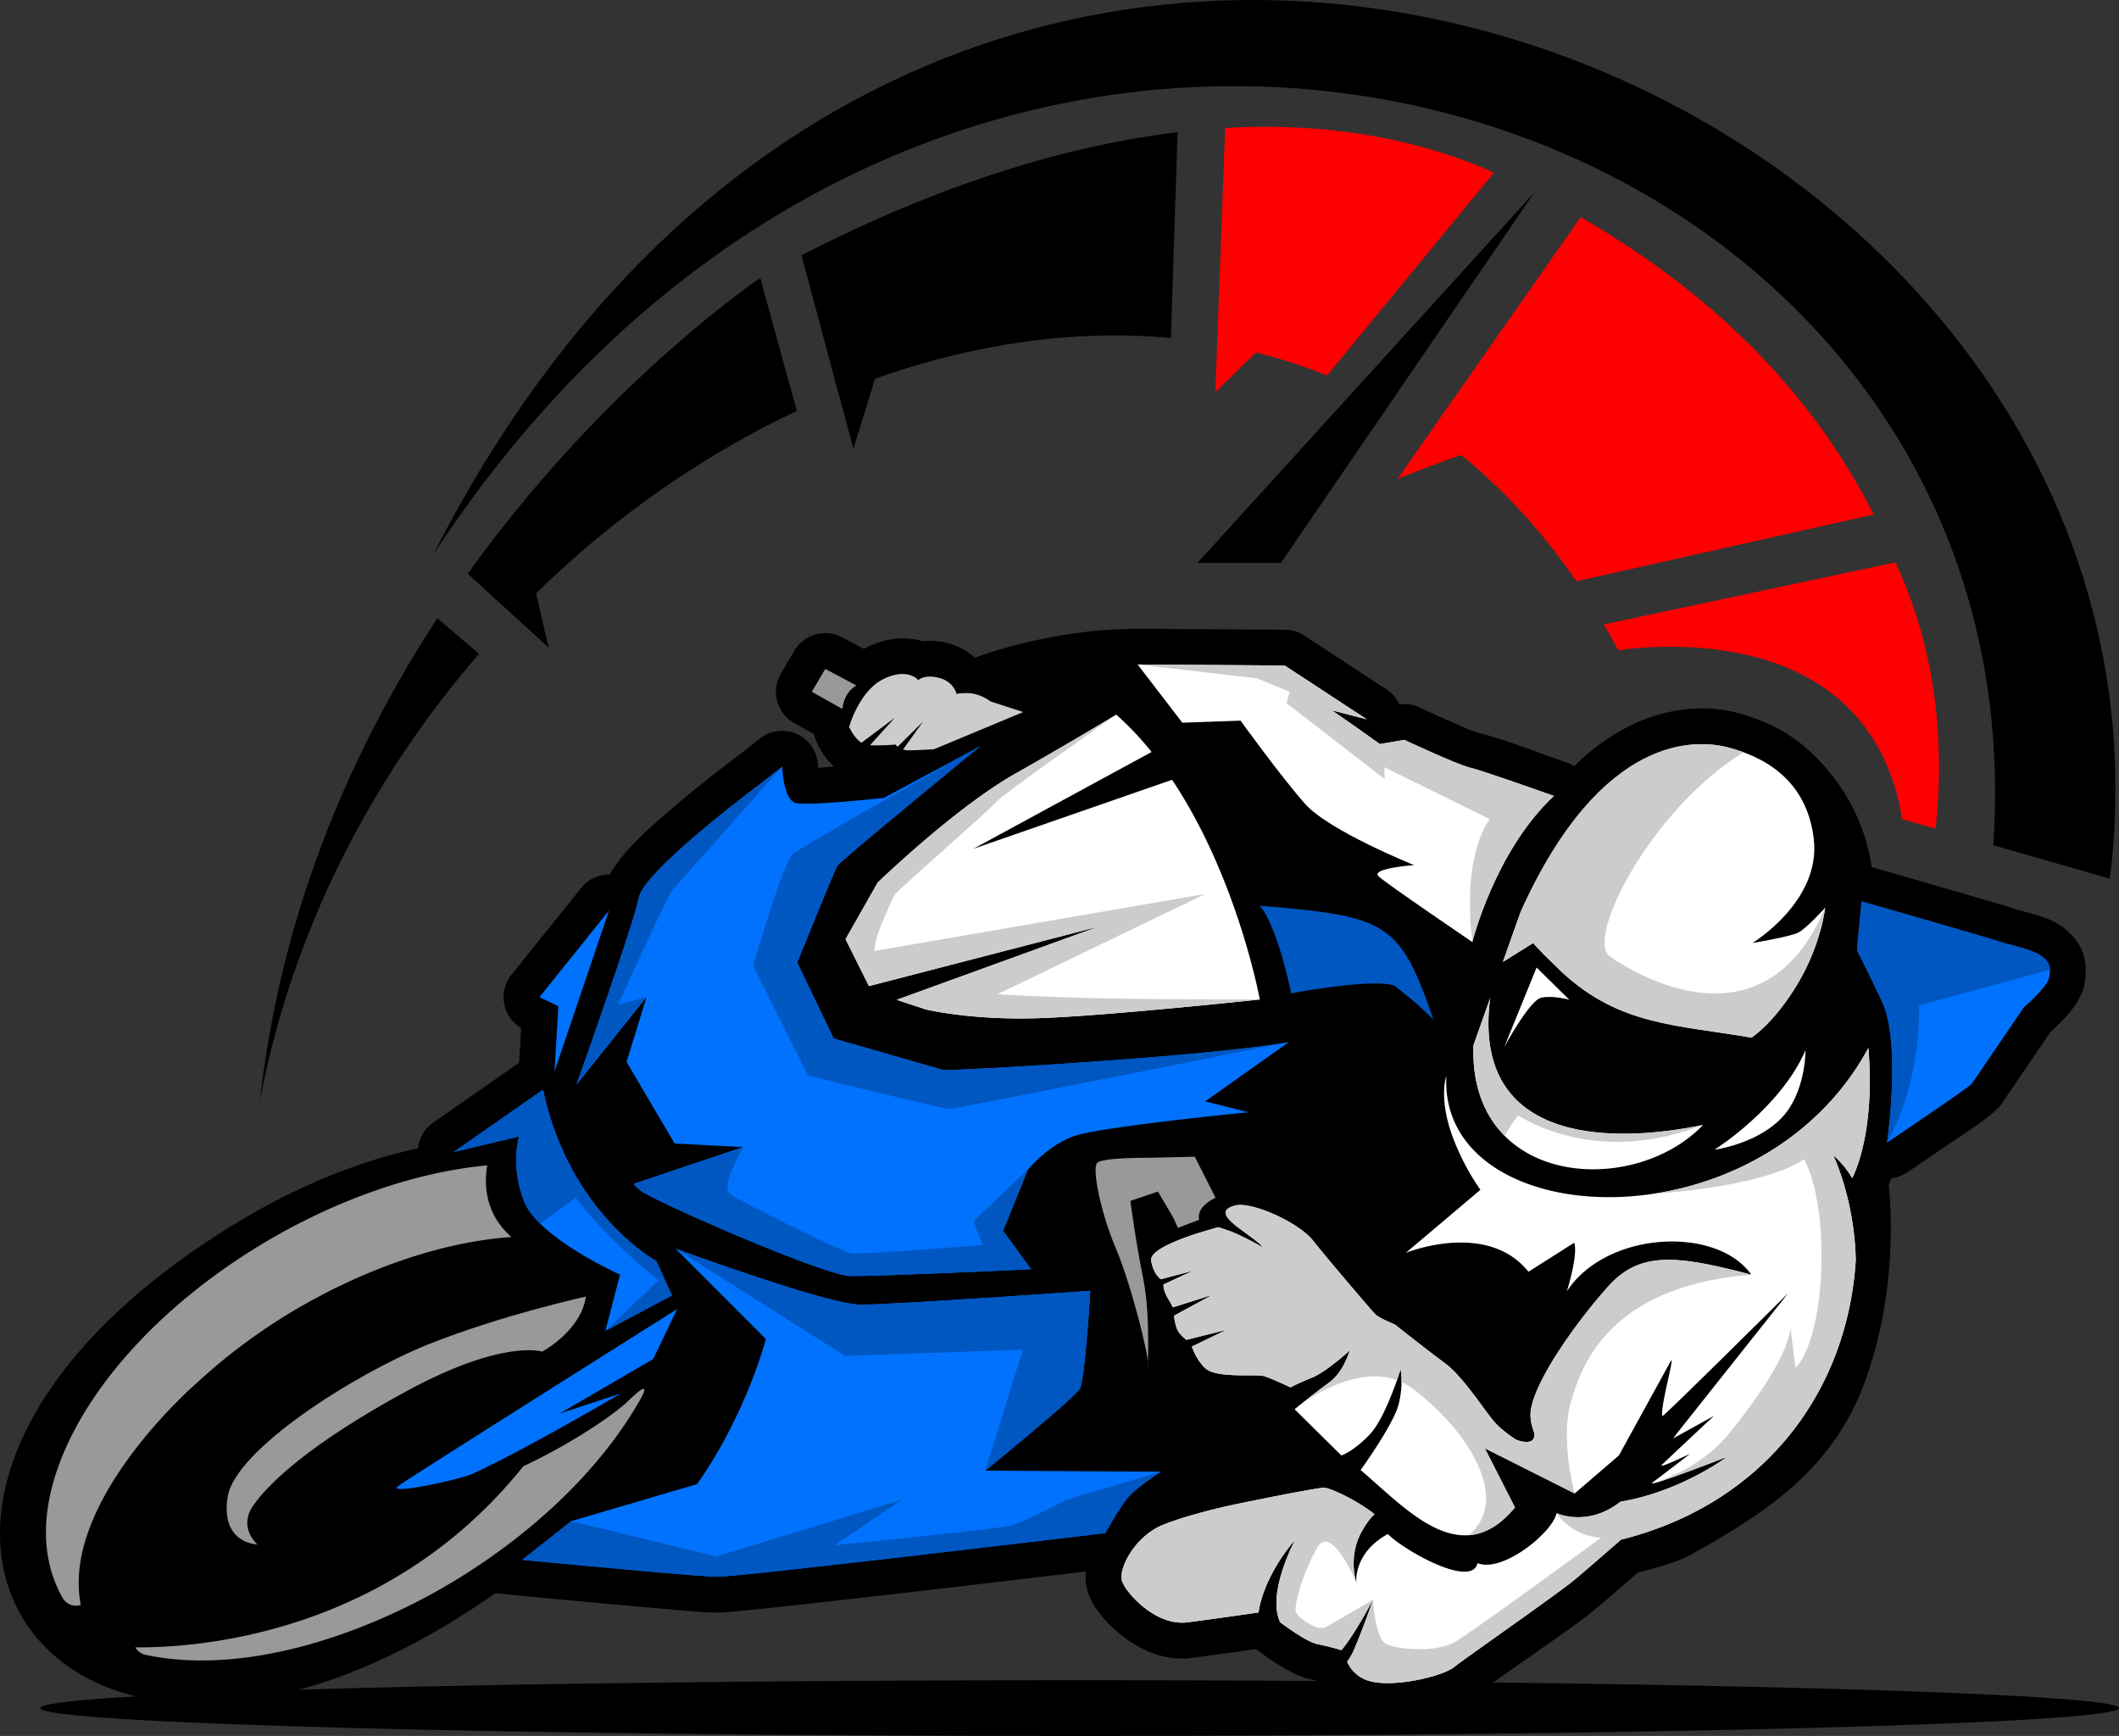 <svg xmlns="http://www.w3.org/2000/svg" viewBox="0 0 1569.67 1285.85"><rect x="0" y="0" width="1569.67" height="1285.85" fill="#333333" stroke="none"/><defs><style>.cls-1,.cls-2,.cls-3,.cls-4,.cls-5,.cls-6,.cls-7{fill-rule:evenodd;}.cls-2{fill:#0072fe;}.cls-3{fill:#fff;}.cls-4{fill:#ccc;}.cls-5{fill:#999;}.cls-6{fill:#0057c2;}.cls-7{fill:red;}</style></defs><g id="Слой_2" data-name="Слой 2"><g id="Слой_1-2" data-name="Слой 1"><path class="cls-1" d="M799.77,1244.54c425.2,0,769.9,9.25,769.9,20.66s-344.7,20.65-769.9,20.65-769.9-9.25-769.9-20.65,344.7-20.66,769.9-20.66Z"/><path class="cls-1" d="M804.37,1164a37.45,37.45,0,0,0,1.74,16c6,17.36,26,34.85,42.31,42.3,10.92,5,22.75,7.28,34.72,5.71,15.75-2.06,31.49-4.26,47.22-6.51,12.32,9.32,28.26,19.88,40.2,22.36,1.49.3,3,.63,4.52,1a53.57,53.57,0,0,0,32,25.86c22.54,6.51,68-.38,86.6-15.09,13.87-11,30-21.55,44.46-31.88,14.89-10.61,32-22,45.88-33.7,9.88-8.34,19.67-16.84,29.41-25.35,12.43-3.12,28.8-7.45,38-12.55,58.15-32.3,107.34-64.75,130.71-130.59,11.86-33.44,17.72-69.26,18.4-104.7a317.2,317.2,0,0,0-1.43-39.12c.67-1.6,1.32-3.24,1.93-4.92a26.73,26.73,0,0,0,11.71-4.43q15.93-10.71,31.78-21.56c8.52-5.82,32.89-21.22,38.24-29.24,12-17.92,24.26-35.69,36.4-53.51,10.65-9.38,22.95-22.42,25.1-36,2.72-17.28-1.68-30.15-15.88-41-10.74-8.22-24.43-10.34-37-14.09-5.56-2.26-13.63-4.26-18.73-5.76q-17.37-5.11-34.76-10.13-25.76-7.47-51.52-14.87C1377.75,580,1330.24,548,1330.24,548h0c-12.16-8.92-26.67-15.54-42.94-19.88-27.65-7.37-57-2.38-82.18,10.64A163.89,163.89,0,0,0,1166,567.52a28,28,0,0,0-6.16-3l-9.11-3.2c-17.71-6.21-37.78-14.06-55.87-18.59-5.87-1.65-13.62-5.34-19.28-7.81q-12.12-5.31-24.13-10.92a25.38,25.38,0,0,0-14.78-2.25,26.66,26.66,0,0,0-9.62-11.11l-60.83-39.84a25.5,25.5,0,0,0-14.36-4.34l-109-.77a27,27,0,0,0-2.86.12c-64.27.45-117.86,21.4-117.86,21.4a46.17,46.17,0,0,0-19.08-10.56A52.75,52.75,0,0,0,683.31,475c-12.93-4.22-28-1.93-40.52,4.17-1,.47-1.92,1-2.86,1.5l-16.1-8.58A26.55,26.55,0,0,0,588.48,482l-10,16.94a26.56,26.56,0,0,0,9.9,36.68L603,543.78a28.08,28.08,0,0,0,1.59,5,55.43,55.43,0,0,0,13.19,19c-3.47.28-7.66.67-11.78.91,0-.62-.08-1.2-.09-1.68A26.55,26.55,0,0,0,563,547l-17.46,13.67c-16.81,12.54-33.51,25.92-49.38,39.6-12.9,11.11-34.62,29.62-44.47,47.51a26.4,26.4,0,0,0-21.23,10L378.89,722a26.56,26.56,0,0,0,7.17,39.46l-1.51,25.68-63.67,44.43a26.35,26.35,0,0,0-11.26,19c-46,9.93-91,29.38-129.42,52.27-349.92,208.44-137,504.5,186.65,277.31q33.75,3.25,67.53,6.38c20.22,1.87,40.45,3.72,60.69,5.42,11.7,1,24.87,2.49,36.57,2.49,6.13,0,13-.83,19.09-1.43,11.13-1.07,22.26-2.27,33.38-3.48,31.29-3.4,62.57-7,93.83-10.62q63.22-7.34,126.43-14.89Z"/><path class="cls-2" d="M1379,667.69s100.48,28.87,102.79,30,23.87,5.39,30.42,10.39,6.93,8.47,5.77,15.79-18.86,22.33-18.86,22.33-37,54.28-38.5,56.59-62.75,43.51-62.75,43.51,10.78-73.92-3.85-104.72-18.48-37.73-18.48-37.73l3.46-36.19Z"/><path class="cls-3" d="M1126.46,675.4c60.06-133.21,130.9-127.82,154-121.66s57.74,21.56,63.13,67.76-45.43,77-45.43,77,27.72-4.62,33.88-7.7,20-18.48,20-18.48-3.08,27.72-20.79,57-33.88,39.26-33.88,39.26c-56-9.65-97.23-8.93-139.91-48.07l-13.6-13.23c-5.08-5.23-8.18-8.76-8.18-8.76l-22.4,14,13.16-37.15Zm135.13,157.84c-51.61,54-173.53,46.24-170.16-58.9l12.44-35.16c-13.57,104.1,82.28,109.67,157.72,94.06Z"/><path class="cls-3" d="M1123.37,1066.55l43.12,39.66-66.6-33.5,22.33,43.89c-40,48.12-80.56.79-114.34-27.72,0,0,24.25-33.49,28.1-48.51s1.54-26.17,1.54-26.17-10.78,35.41-22.71,48.12-21.17,15.78-21.17,15.78L959,1043.84s14.24-11.55,25.41-19.64,15.4-23.87,15.4-23.87-17.33,15.79-27.72,20-16.17,7.32-16.17,7.32-14.25-6.93-20-8.47-35,1.92-43.12-5.78c-5.55-5.28-8.56-12.2-9.9-16L908.57,985l-29.72,7.43c-2.41-1.86-5.54-4.72-6.87-7.83a33.66,33.66,0,0,1-2.21-10.1L898,959.15l-29.22,9.22a55,55,0,0,0-3.33-6.15c-3.12-5.14-3.66-8.72-3.56-10.82l21.87-10.15-23.87,6.3c-2.43-2-5.93-6.06-7.14-13.82-1.55-9.91,35.3-20.82,49.74-24.71,2.2.68,4.86,1.55,7.93,2.63,9.53,3.37,25.51,12.51,25.51,12.51-9.51-10.86-42.48-25.82-20.81-31.24,12.32-3.08,47,12.71,57.36,25.8s43.12,51.59,46.2,54.67,14.63,7.7,14.63,7.7,24.25,19.25,37.34,28.87,30,36.19,36.58,43.5,16.16,13.09,16.16,13.09Z"/><path class="cls-3" d="M1160.72,956.3s8.47-26.95,5.39-35.8L1132.23,942c-30.84-38.39-90.86-14-90.86-14l55.26-46.7a174.27,174.27,0,0,1-17.51-31.63c-14.82-33.9-7.7-52.75-7.7-52.75-6,117,231.34,129.35,312.61-20.67,5,61-9.68,91.94-12,96.44a67.34,67.34,0,0,0-14.1-17.05s15.63,31.63,16.76,77.64c-6.27,99.34-69.6,181.09-173.91,207.17,0,0-21.56,18.86-33.88,29.26s-80.46,57.74-89.7,65.06-45.43,15.4-62.75,10.39a25.34,25.34,0,0,1-16.54-14.3,44.91,44.91,0,0,0,5.6-10.09c8.08-19.24,13.47-35.8,13.47-35.8s-13.47,25.8-23.3,37.29h0c-3.11-.92-9.73-2.78-17.73-4.43-6.63-1.37-18.82-9.66-27.63-16.17-10.22-21.66,11-60.93,11-60.93s-17.71,19.25-25,44.27a55.94,55.94,0,0,0-2,9.37c-10.74,1.54-34.84,5-52.58,7.29-23.48,3.08-45.43-21.56-48.51-30.41s9.24-33.5,30.8-42,53.13-15,53.13-15S974.4,1102,980.75,1102c4.74,0,25,9.62,37.46,19.6-2.44,2.12-5.54,5.88-9.28,12.44-10.78,18.86-4.24,38.11-4.24,38.11s-2.31-21.94,23.41-35.89c10.76,11.4,62.14,40.77,66.41,21.56,18.31,7.51,55.5-22.47,58.52-37,0,0,21.71,10.3,45.7-7.23h0l.18-.14c.49-.36,1-.72,1.47-1.11,44.68-7.43,78.95-33.22,78.95-33.22s-62.37,24.25-55.06,18.86,27.72-21.17,27.72-21.17-24.64,11.93-20.79,8.08,38.5-36.19,38.5-36.19l-30.22,16.72,2.83-3.86,82.37-103.74s-86.6,86-93.2,91.17c-2.08-6.19,10.16-48.09,5.9-40.34l-38.16,69.44-32.73,28.11-43.09-31.32,0-8.34s14.87,5.74,13.09-5.36a51.3,51.3,0,0,1-1.74-5.56v0h0a29.42,29.42,0,0,1-.94-9.45c1.92-22.71,35.42-68.91,57.75-93.55,22.87-25.24,48.58-23.56,105.72-8.46-25.44-36.24-107-32.58-136.52,12.16Z"/><path class="cls-3" d="M1151.06,589.54c-43.77,40.93-60.41,108.24-60.41,108.24s-62.37-42.34-69.3-48.5,26.18-8.47,26.18-8.47-63.14-25.41-80.85-45.43-47.74-61.6-47.74-61.6l-43.12,1.54-33.1-43.12,108.94.77,60.83,39.85-25.82-6.65c15.43,10.64,35.45,24.94,35.45,24.94l18.09-3.08s38.5,18,48.12,20.4,37.41,12.25,62.73,21.11Z"/><path class="cls-4" d="M708.66,514.15c-.21.21.08.38.08.38s0-.14-.08-.38ZM758,527.43,691.8,555s-12.7.77-18.86.77a13,13,0,0,1-4-.62l14.76-20.6L665,553.06a10.09,10.09,0,0,1-1.73-1.57,142.59,142.59,0,0,1-18.83.5l18.46-20.37-24.76,18.54c-5.69-3.66-9.13-11.76-9.13-11.76s7.31-26.56,25.41-35.42,25.79.77,25.79.77,4.62-4.62,15.79-1.54c9.8,2.71,12.18,10.16,12.62,11.94.32-.34,1.88-.77,7.78-.77,9.62,0,17.32,6.16,17.32,6.16L758,527.43Z"/><path class="cls-3" d="M1337.42,778.06c-18.87,43.12-67.37,73.53-67.37,73.53s30-3.85,48.89-22.71,18.48-50.82,18.48-50.82Z"/><path class="cls-5" d="M634.43,507.8l-23.09-12.32-10,16.94L624,525.12c1.54-13.47,10.39-17.32,10.39-17.32Z"/><path class="cls-2" d="M954.75,771.9l-62,43.89,32,8.08s-110.11,10.78-129.36,17.71-33.88,24.64-33.88,24.64L743,911.65l20.79,28.49s-115.11,5.39-134,5S489.3,892,474.67,882a29.3,29.3,0,0,1-5.28-5.09l81.17-27.26L499.74,847l-35.61-60.44L479,738.39l-52,65.08s42.35-118.58,46.2-138.59,88.54-83.16,88.54-83.16l17.71-13.86s.77,24.64,10,26.95S654.84,591,654.84,591l71.61-38.5s-104,85.08-106.26,88.93S590.55,713,590.55,713l27,56.21,81.63,23.49s42.33-1.16,134.73-8.09S954.75,771.9,954.75,771.9Z"/><path class="cls-3" d="M826.93,529.36A228.41,228.41,0,0,1,853.07,557l-132,71.71L868.22,577.6c48.52,72.55,65,162.74,65,162.74S818.46,752.66,768.41,754.2s-82.77-6.55-82.77-6.55l-21.4-7.07L813.5,686.41l-169.82,44-17.33-34.76,23.87-42s57.37-55.43,101.64-80.46,75.07-43.89,75.07-43.89Z"/><path class="cls-5" d="M900.46,887.21l-15.4-30.41-33.49.77s-35-.39-38.89,3.85,2.7,37,13.86,63.14,24.64,79.69,23.87,86.62,2.31-35-3.46-63.52-9.63-58.14-9.63-58.14l20.41-6.93,11.55,19.64,3.29,7.26,15.78-6s-3.48-8.8,12.11-16.31Z"/><path class="cls-2" d="M516.24,1099.34l-93.06,27.35-36.34,28.69c52.66,5,133,12.49,144.8,12.49,17.71,0,287.2-32.34,287.2-32.34s10.4-19.25,17.33-27S860,1090.1,860,1090.1l-130.13-.77s66.22-53.89,70.07-60.82,7.7-72.38,7.7-72.38S661.73,966.4,637.48,966.4s-137-41.46-137-41.46l66.83,66.87s-14.13,55.32-51,107.53Z"/><polygon class="cls-2" points="451.19 674.32 410.76 793.66 413.61 745.32 399.6 738.61 451.19 674.32 451.19 674.32"/><path class="cls-5" d="M204.11,915.63C149.82,946.49,96.55,991.2,63.47,1044.75,39,1084.37,21.8,1136.9,45,1181.05c.46.87,1,1.73,1.43,2.58a11.22,11.22,0,0,0,13.41,5.14c-15.11-77.28,85.82-164.31,85.82-164.31h0a427.2,427.2,0,0,1,79.74-58.16c44.58-25.34,100.11-46.38,153.48-50-18.8-16.45-20.56-37.16-18-53.07-54.81,5-110.79,26.23-156.79,52.39Z"/><path class="cls-5" d="M108,1225.79c74.12,15.67,162.84-15.63,225.9-53.2,54.55-32.49,108-79.45,139.83-135,11.12-19.44-6.95-1.25-10.13,1.74-4.73,4.43-31.68,25.75-76,46.8h0c-101.34,126.42-245.22,134.56-287.33,134.05a11.61,11.61,0,0,0,7.74,5.64Z"/><path class="cls-2" d="M402.29,807.14c19.25,91.63,83.93,127,83.93,127l11.55,25.41-49.28,26.18,10.78-41.58s-60.06-26.94-70.84-53.89-3.85-48.51-3.85-48.51l-48.51,11.55,66.22-46.2Z"/><path class="cls-2" d="M349.16,1092c-8.47,3.85-64.68,16.17-53.9,8.47S501.62,969.6,501.62,969.6l-17.71,37L414.61,1047l45.45-14.91s-71.56,42.07-110.9,60Z"/><path class="cls-3" d="M1162.49,740.52l-24.25-23.87-24,59S1133,740.91,1141.7,739s20.79,1.54,20.79,1.54Z"/><path class="cls-4" d="M1297.39,768.56c-56-9.65-97.23-8.93-139.91-48.07l-13.6-13.23c-5.08-5.23-8.18-8.76-8.18-8.76l-22.4,14,13.16-37.15c60.06-133.21,130.9-127.82,154-121.66,3.48.93,7.23,2.07,11.1,3.49-69.13,42.76-117.26,138.43-99.14,151.18,20.79,14.63,114.73,70.06,159.64-36.09,0,0-3.08,27.72-20.79,57s-33.88,39.26-33.88,39.26Z"/><path class="cls-4" d="M1103.87,739.18c-5.23,40.13,5.8,65.61,25.64,80.89,31.65,24.36,85.72,22.77,132.08,13.17-72.41,28.14-123.79,1.21-137-7.08a147.42,147.42,0,0,0-10.08,15.1c-14.82-15-24-37-23-66.92l12.44-35.16Z"/><path class="cls-4" d="M1103.59,606.77l-78.15-38.5.38,8.86-72.76-56.21,2.31-8.47-24.26-10L842.72,492.2l108.94.77,60.83,39.85-25.82-6.65c15.43,10.64,35.45,24.94,35.45,24.94l18.09-3.08s38.5,18,48.12,20.4,37.41,12.25,62.73,21.11c-43.77,40.93-60.41,108.24-60.41,108.24-7.85-67.14,12.94-91,12.94-91Z"/><path class="cls-4" d="M959.27,1140.74s-17.71,19.25-25,44.27a55.94,55.94,0,0,0-2,9.37c-10.74,1.54-34.84,5-52.58,7.29-23.48,3.08-45.43-21.56-48.51-30.41s9.24-33.5,30.8-42,53.13-15,53.13-15S974.4,1102,980.75,1102c4.74,0,25,9.62,37.46,19.6-2.44,2.12-5.54,5.88-9.28,12.44-10.78,18.86-4.24,38.11-4.24,38.11s-18.6-44.24-29-25.76-18.1,44.28-15.4,48.51,15.78,13.48,21.56,10.4S1017,1185,1017,1185s-13.47,25.8-23.3,37.29c-3.11-.92-9.73-2.78-17.73-4.43-6.63-1.37-18.82-9.66-27.63-16.17-10.22-21.66,11-60.93,11-60.93Z"/><path class="cls-4" d="M1003.5,1220.78c8.08-19.24,13.47-35.8,13.47-35.8s1.85,28.36,9.55,32.6,37.34,6.93,51.59-1.54,107.79-77,107.79-77a43.2,43.2,0,0,1-32.87-18.22s21.71,10.3,45.7-7.23h0l.18-.14c.49-.36,1-.72,1.47-1.11,44.68-7.43,78.95-33.22,78.95-33.22s-50.77,19.74-55.33,19.64c21.14-7,41.78-18.46,56.8-36.92,47-57.75,45.43-78.54,45.43-78.54l3.85,30c23.3-25.24,25.55-120.14,6.16-154.76,0,0-21.56,19.25-112.83,25.87,61.19-8.82,125.49-43.33,160.62-108.19,5,61-9.68,91.94-12,96.44a67.34,67.34,0,0,0-14.1-17.05s15.63,31.63,16.76,77.64c-6.27,99.34-69.6,181.09-173.91,207.17,0,0-21.56,18.86-33.88,29.26s-80.46,57.74-89.7,65.06-45.43,15.4-62.75,10.39a25.34,25.34,0,0,1-16.54-14.3,44.91,44.91,0,0,0,5.6-10.09Z"/><path class="cls-4" d="M1070.63,1010c13.09,9.62,30,36.19,36.58,43.5s16.16,13.09,16.16,13.09,14.87,5.74,13.09-5.36a51.3,51.3,0,0,1-1.74-5.56v0a29.42,29.42,0,0,1-.94-9.45c1.92-22.71,35.42-68.91,57.75-93.55,22.87-25.24,48.58-23.56,105.72-8.46-105.72,8.46-126.11,67.56-133.81,95.28s3.06,66.79,3.06,66.79l-66.6-33.5,22.33,43.89c-11.5,13.85-23.06,19.79-34.49,20.55a34.37,34.37,0,0,0,12.56-21.12c4.23-23.48-16.56-58.9-53.13-87a45.9,45.9,0,0,0-9-5.41,49.21,49.21,0,0,0-.69-9.42s-1,3.21-2.67,8c-32.45-11.69-70.29,17.15-75.3,21.14h0c2.74-2.21,15-12,24.85-19.18,11.16-8.08,15.4-23.87,15.4-23.87s-17.33,15.79-27.72,20-16.17,7.32-16.17,7.32-14.25-6.93-20-8.47-35,1.92-43.12-5.78c-5.55-5.28-8.56-12.2-9.9-16L908.57,985l-29.72,7.43c-2.41-1.86-5.54-4.72-6.87-7.83a33.66,33.66,0,0,1-2.21-10.1L898,959.15l-29.22,9.22a55,55,0,0,0-3.33-6.15c-3.12-5.14-3.66-8.72-3.56-10.82l21.87-10.15-23.87,6.3c-2.43-2-5.93-6.06-7.14-13.82-1.55-9.91,35.3-20.82,49.74-24.71,2.2.68,4.86,1.55,7.93,2.63,9.53,3.37,25.51,12.51,25.51,12.51-9.51-10.86-42.48-25.82-20.81-31.24,12.32-3.08,47,12.71,57.36,25.8s43.12,51.59,46.2,54.67,14.63,7.7,14.63,7.7,24.25,19.25,37.34,28.87Z"/><path class="cls-6" d="M1518.5,718.27l-97.14,26.5s3.46,52.36-23.47,101.56c0,0,10.78-73.92-3.85-104.72s-18.48-37.73-18.48-37.73l3.46-36.19s100.48,28.87,102.79,30,23.87,5.39,30.42,10.39c4.6,3.53,6.16,6.29,6.27,10.16Z"/><path class="cls-6" d="M469.39,876.92l81.17-27.26s-17.37,29.47-9.67,34.86,83.16,43.12,90.09,43.89,97-6.16,97-6.16l-6.92-17.71,40.41-38.32L743,911.65l20.79,28.49s-115.11,5.39-134,5S489.3,892,474.67,882a29.3,29.3,0,0,1-5.28-5.09Z"/><path class="cls-6" d="M479,738.39l-52,65.08s42.35-118.58,46.2-138.59,88.54-83.16,88.54-83.16l17.71-13.86s-77.76,87.21-81.61,91.83-40,84.7-40,84.7l21.23-6Z"/><path class="cls-6" d="M598.64,796.74l-40.81-81.61s22.33-76.23,29.26-82.39,139.36-80.28,139.36-80.28-104,85.08-106.26,88.93S590.55,713,590.55,713l27,56.21,81.63,23.49s42.33-1.16,134.73-8.09c90.86-6.82,119.92-12.52,120.86-12.7-2.76.55-246.77,49.47-251.36,49.47s-104.72-24.64-104.72-24.64Z"/><path class="cls-6" d="M423.18,1126.69l107.35,26.24,137.73-42.13-50.07,33.71c57.84-5.69,124.19-12.54,131-14.68,12.32-3.85,41.58-19.25,41.58-19.25L860,1090.1s-16.94,10.78-23.87,18.48-17.33,27-17.33,27-269.49,32.34-287.2,32.34c-11.76,0-92.14-7.47-144.8-12.49l36.34-28.69Z"/><path class="cls-6" d="M757.67,999.71,626,1004.33,500.46,924.94s112.76,41.46,137,41.46,170.2-10.27,170.2-10.27-3.85,65.45-7.7,72.38-70.07,60.82-70.07,60.82l27.76-89.62Z"/><path class="cls-6" d="M426.53,887,400.19,906.5c-5.34-5.25-9.57-10.73-11.76-16.2-10.78-26.95-3.85-48.51-3.85-48.51l-48.51,11.55,66.22-46.2a211.2,211.2,0,0,0,31.06,74.78c24.69,36.83,52.87,52.26,52.87,52.26l11.55,25.41-49.28,26.18L488,948.19c-15.14-10.61-50.76-45.13-61.44-61.22Z"/><path class="cls-4" d="M662.82,662.67c-1.92,3.08-12.31,26.57-13.85,33.5-.39,1.73-.91,4.72-1.48,8.24L892.8,662.17l-154,74.31c65.19,3.77,112.91,3.53,194.39,3.86,0,0-114.73,12.32-164.78,13.86s-82.77-6.55-82.77-6.55l-21.4-7.07L813.5,686.41l-169.82,44-17.33-34.76,23.87-42s57.37-55.43,101.64-80.46,75.07-43.89,75.07-43.89-84.8,59.4-88.65,64.4-73.53,65.83-75.46,68.91Z"/><path class="cls-5" d="M434,960.35c-3.47,25.41-32.34,40.81-32.34,40.81s-28.87-9.63-100.48,29.26-102,68.14-113.57,84.69,3.08,28.88,3.08,28.88-27.72-.39-22-35.42,94.71-91.24,148.61-112.8S434,960.35,434,960.35Z"/><path class="cls-7" d="M1170.86,160.86C1264.42,214.7,1340.39,287,1388,381.1l-220.27,49.43c-25.51-37.22-54.22-68.23-85.35-93.51-14.46,4.62-47.1,17.64-47.1,17.64l135.63-193.8Z"/><path class="cls-7" d="M907.59,94.81c64.21-3.65,128.06,4.14,188.12,28.28q5.47,2.4,10.9,4.86L983,278.17a394.19,394.19,0,0,0-52.54-17.09h0l-30.19,29.31,7.28-195.58Z"/><path class="cls-1" d="M593.72,189.09c84.14-43.41,181-79.47,278.57-91.15l-4.91,152.42c-71.67-6.65-146.45,4.34-219.18,30.14l-16,51.81-11.16-41.48-.1.05L593.72,189.09Z"/><path class="cls-1" d="M346.5,425l59.91,54.68-9.33-40.22c58-56.64,124-102.53,193.18-135.11l-27.1-98.46c-20.22,14-123.51,89-216.66,219.11Z"/><path class="cls-7" d="M1404.09,416.56c33.13,70.81,35.61,142.82,29.76,197.27l-24.75-7.1c-23.55-141.29-172.61-130.25-210.32-125.12q-5.25-9.71-10.74-19.08l216-46Z"/><path class="cls-1" d="M192.57,814.75C208.72,671.87,262.25,552.33,324,457.94l30.84,26.41c-78.87,91-138,203.76-162.22,330.4Z"/><path class="cls-1" d="M320.84,410.85C702.41-338.07,1636.94,55,1562.92,650.85l-86.4-24.78C1515.46,66,717.23-194.48,320.84,410.85Z"/><polygon class="cls-1" points="1136.71 142.41 948.8 416.99 887 416.99 1136.71 142.41 1136.71 142.41"/><path class="cls-6" d="M933,670.88c94.61,7.76,103.9,12.06,128.79,84.16A328.88,328.88,0,0,0,1032.76,730c-16.83-5.55-76.29,5.81-76.29,5.81S946.17,685,933,670.88Z"/></g></g></svg>